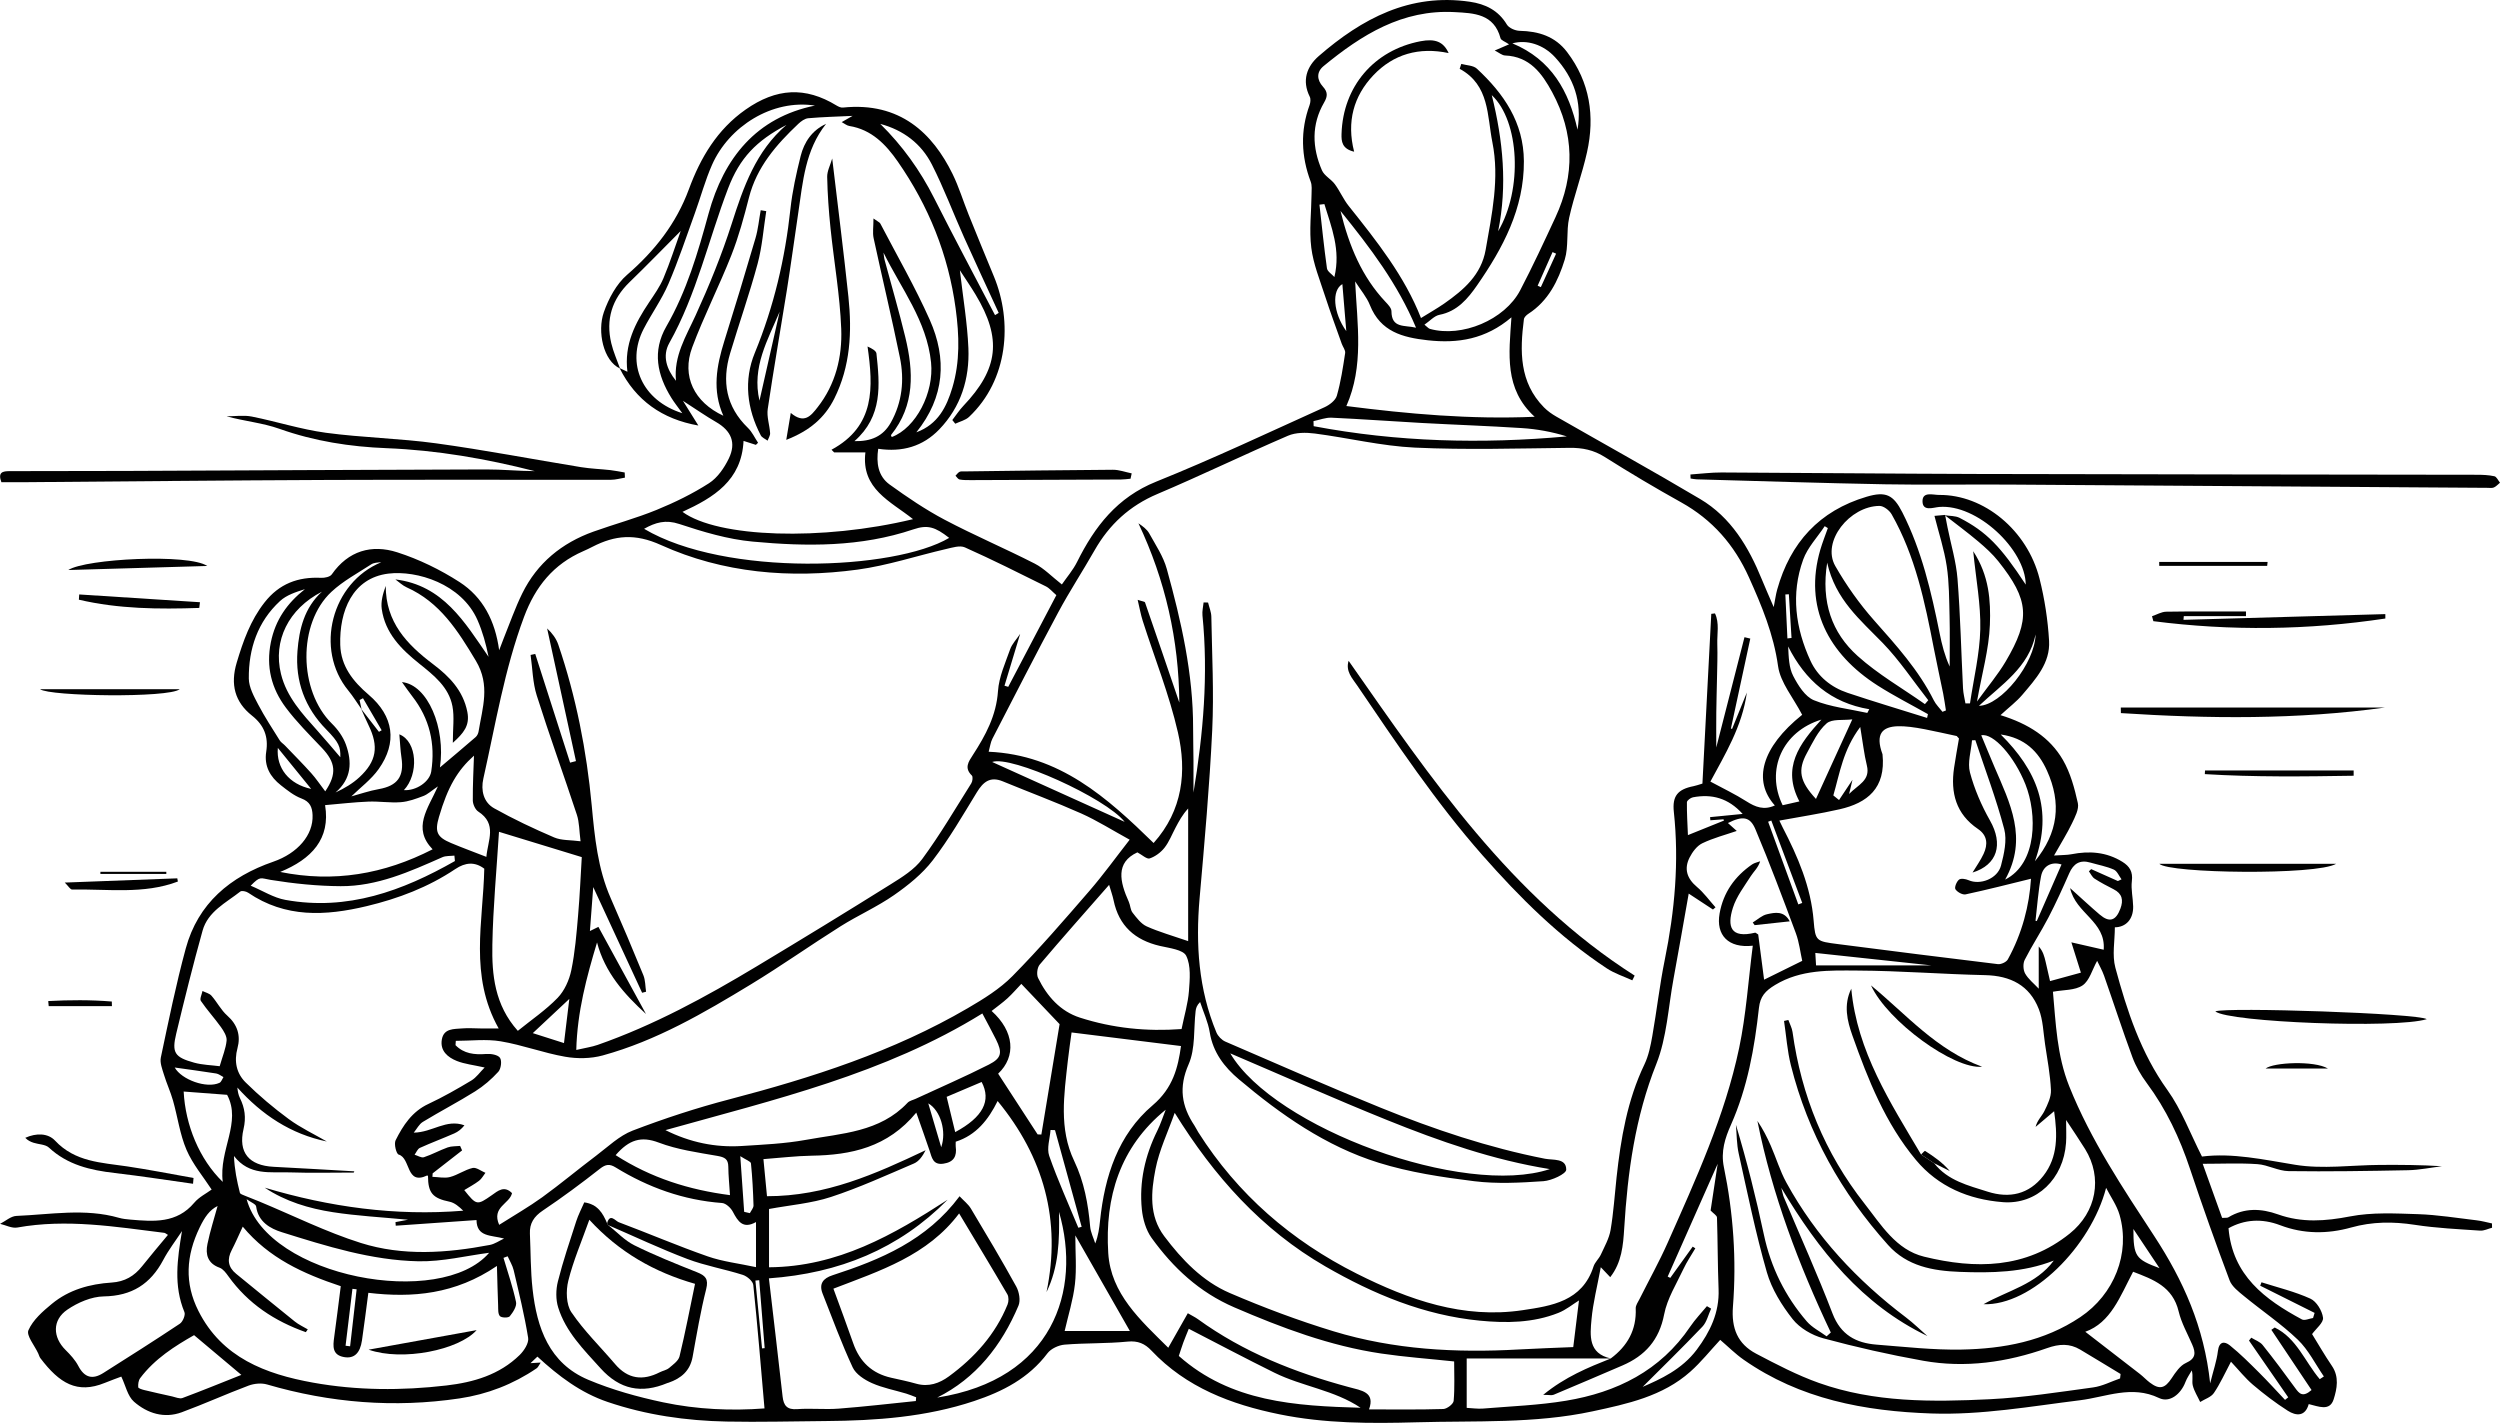 <?xml version="1.0" encoding="UTF-8"?><svg id="Laag_1" xmlns="http://www.w3.org/2000/svg" viewBox="0 0 968.2 551.08"><path d="M753.13,199.54c1.94.32,4.13.17,5.79,1.02,10.42,5.39,15.89,11.05,25.61,25.85-.13-13.59-18.86-31.33-33.56-30.07-2.26.19-6.39,1.86-6.42-2.2-.03-3.88,4.08-2.44,6.43-2.46,17.32-.16,34.16,13.64,38.89,32.42,1.98,7.86,3.23,16.02,3.7,24.11.5,8.57-5.21,14.8-10.38,20.89-2.22,2.62-5.04,4.74-8.44,7.86,10.83,3.34,19.12,8.63,24.18,17.35,2.91,5.03,4.51,10.98,5.78,16.71.52,2.36-1.1,5.39-2.28,7.86-1.84,3.84-4.13,7.46-6.94,12.44,3.11-.21,4.96-.15,6.73-.49,6.95-1.36,13.57-.9,19.75,2.94,2.81,1.75,4.1,3.85,3.66,7.44-.4,3.21.44,6.56.5,9.85.09,4.99-2.86,8.03-7.09,8.07,0,5.24-1.11,10.77.2,15.64,4.5,16.67,9.82,32.99,20.17,47.4,5.45,7.59,8.78,16.72,13.37,25.74,11.79-1.49,23.83,1.18,36.11,3.19,10.65,1.74,21.85.12,32.81.05,7.96-.05,15.92-.01,23.99.51-4.35.54-8.7,1.45-13.06,1.54-15.43.31-30.87.56-46.3.35-4.04-.05-8.01-2.42-12.08-2.7-6.87-.47-13.79-.13-21.19-.13,2.6,7.24,5.05,14.07,7.52,20.94,1.15-.08,1.92.08,2.41-.21,6.22-3.76,12.71-3.47,19.23-1.14,9.27,3.31,18.34,2.64,27.94.78,8.5-1.64,17.51-1.15,26.27-.87,7.6.25,15.18,1.5,22.75,2.39,1.99.23,3.94.79,5.91,1.2,0,.55.02,1.11.03,1.67-1.55.4-3.12,1.23-4.63,1.12-8.45-.58-16.94-.96-25.29-2.25-8.37-1.29-16.49-1.25-24.65,1.04-9.22,2.58-18.49,2.54-27.44-.87-7.22-2.75-13.89-2.23-20.05,1.15,1.52,18.26,14.07,27.59,28.43,35.32,1.04.56,2.85-.33,4.31-.55.2-.66.4-1.32.6-1.98-7.02-3.51-14.04-7.02-21.07-10.53.17-.44.33-.88.5-1.32,6.35,2.03,12.91,3.6,18.94,6.34,2.37,1.08,4.55,4.68,4.89,7.38.25,1.91-2.73,4.24-4.24,6.34,2.25,3.63,4.8,8.09,7.68,12.32,2.9,4.25,1.96,8.89.68,12.93-1.51,4.78-5.87,2.76-9.66,1.86-1.34,4.86-4.85,4.66-8.11,2.58-4.73-3.01-9.23-6.45-13.51-10.08-3.01-2.56-5.5-5.73-8.49-8.91-2.38,4.48-4.17,8.52-6.62,12.12-1.1,1.62-3.5,2.34-5.31,3.48-.99-2.13-2.32-4.18-2.87-6.41-.4-1.65.21-3.55-.38-5.83-.83,1.49-1.85,2.91-2.45,4.49-1.74,4.63-6.07,8.22-10.23,6.21-10.61-5.1-20.53-.38-30.64.87-19.12,2.37-38.12,5.78-57.5,5.12-25.97-.89-50.87-5.56-72.71-20.81-3.24-2.26-6.06-5.11-9.1-7.7-3.87,4.17-7.39,8.6-11.56,12.31-10.74,9.57-24.46,12.49-37.87,15.37-22.43,4.83-45.36,3.59-68.12,4.24-17.8.51-35.54.5-53.11-3.08-18.75-3.83-36.11-10.38-49.63-24.7-2.49-2.64-5.18-3.87-9.19-3.47-8.1.81-16.31.51-24.43,1.18-2.33.19-5.27,1.55-6.63,3.35-7.28,9.66-17.29,14.79-28.38,18.49-18.66,6.22-37.95,7.6-57.41,7.75-12.83.1-25.66.46-38.49.2-15.67-.32-31.06-2.5-46.02-7.58-10.53-3.57-18.98-9.99-27.23-17.57-.7.66-1.46,1.38-2.69,2.54,1.57-.1,2.45-.15,3.96-.24-.7,1.02-.98,1.82-1.55,2.21-9.06,6.19-19.18,10.09-29.91,11.68-25.18,3.75-50.03,1.74-74.5-5.4-2.19-.64-5.01-.37-7.18.44-8.69,3.26-17.16,7.11-25.87,10.32-6.84,2.52-13.34.41-18.49-4.08-2.48-2.16-3.26-6.27-4.92-9.73-1.47.56-3.97,1.44-6.41,2.44-10.7,4.37-17.57.14-24.93-9.58-.39-.51-.54-1.2-.82-1.8-1.4-3.07-4.71-6.97-3.81-9.02,1.75-3.99,5.55-7.32,9.08-10.22,6.63-5.47,14.7-7.7,23.14-8.24,5.08-.32,8.78-2.51,11.83-6.36,3.19-4.03,6.53-7.93,9.98-12.1-.71-.41-1.06-.76-1.44-.8-18.91-2.35-37.77-5.49-56.92-2.05-2.07.37-4.43-.91-6.65-1.43,2.11-1.07,4.18-2.98,6.33-3.07,13.24-.54,26.55-3.04,39.72.74,1.43.41,2.95.56,4.44.69,9,.77,17.92,1.52,24.71-6.54,1.86-2.21,4.7-3.6,6.73-5.1-3.23-4.97-7.34-9.81-9.73-15.38-2.57-6-3.42-12.73-5.23-19.08-.97-3.42-2.49-6.68-3.52-10.08-.66-2.15-1.62-4.58-1.19-6.62,2.99-14.11,5.86-28.27,9.64-42.18,4.75-17.52,17.25-27.87,33.9-33.63,9.44-3.26,15.55-10.34,15.22-18.07-.13-3.06-1.01-5.18-4.31-6.42-2.88-1.08-5.46-3.15-7.93-5.09-4.18-3.27-6.58-7.44-5.71-13.02.9-5.72-.77-10.23-5.52-13.98-6.67-5.28-8.42-12.11-5.91-20.51,2.5-8.36,5.31-16.35,10.79-23.33,5.68-7.24,12.97-9.95,21.88-9.52,1.39.07,3.48-.36,4.14-1.32,6.4-9.18,15.46-11.74,25.37-8.56,8.42,2.7,16.66,6.72,24.1,11.51,9.11,5.87,13.82,15.07,15.36,26.41.57-1.51,1.12-3.03,1.73-4.52,2.37-5.84,4.44-11.84,7.22-17.49,5.79-11.76,15.31-19.53,27.56-23.92,8.12-2.91,16.5-5.16,24.47-8.42,7.02-2.87,13.94-6.25,20.31-10.34,3.27-2.1,5.89-5.93,7.64-9.53,2.99-6.17.92-10.79-4.91-14.15-3.98-2.29-7.75-4.94-12.84-8.22,2.4,3.84,4.18,6.71,5.97,9.57-14.01-2.47-24.25-9.71-30.52-22.26.81.38,1.63.77,3.05,1.44-1.33-10.59,3.03-18.87,8.36-26.85,2.03-3.04,4.2-6.08,5.6-9.41,2.53-6.03,4.52-12.27,6.68-18.28-6.8,6.82-13.22,13.45-19.85,19.86-6.82,6.61-9.21,14.47-7.05,23.62.79,3.35,2.24,6.54,3.39,9.8-6.48-2.95-8.88-14.34-6.27-21.8,1.85-5.28,4.86-10.91,8.99-14.48,10.71-9.27,19.04-19.84,23.96-33.18,4.5-12.21,10.95-23.1,21.94-30.81,11.92-8.37,23.14-8.97,35.21-1.6.74.45,1.7.9,2.51.81,22.19-2.29,34.77,10.09,42.43,25.69,2.48,5.06,4.12,10.52,6.23,15.76,3.22,8,6.5,15.99,9.8,23.96,7.26,17.53,5.57,40.05-9.63,54.39-1.38,1.3-3.54,1.78-5.34,2.64-.38-.48-.76-.95-1.14-1.43,1.41-1.82,2.67-3.79,4.25-5.45,13.68-14.38,15.02-26.07,4.77-43.11-1.86-3.09-3.9-6.07-6.09-9.44,1.19,10.45,2.88,20.28,3.3,30.17.49,11.8-2.87,22.73-11.28,31.46-6.33,6.57-14.28,8.9-23.65,7.51-.78,5.4-.13,10.55,4.44,13.85,6.83,4.92,13.86,9.7,21.28,13.62,11.44,6.04,23.39,11.12,34.92,17.01,3.61,1.85,6.56,4.98,10.49,8.06,1.93-2.82,4.32-5.57,5.89-8.72,6.84-13.74,15.53-25.02,30.65-31.1,22.02-8.86,43.52-19.03,65.17-28.81,1.92-.87,4.26-2.64,4.78-4.46,1.54-5.38,2.38-10.98,3.22-16.53.17-1.11-.89-2.38-1.32-3.6-2.19-6.19-4.48-12.34-6.5-18.58-1.98-6.13-4.49-12.26-5.29-18.57-.86-6.82.03-13.86.1-20.8.02-1.6.22-3.34-.32-4.78-3.72-9.88-4.08-19.74-.44-29.72.35-.97.49-2.35.07-3.21-3.12-6.26-1.18-11.71,3.5-15.77,16.72-14.51,35.28-24.42,58.5-21.02,5.99.88,11.01,3.3,14.33,8.83.81,1.35,3.23,2.39,4.94,2.43,7.37.16,13.77,2.14,18.39,8.23,8.86,11.67,10.81,24.86,7.71,38.8-1.9,8.55-5.02,16.82-6.91,25.37-1.17,5.27-.15,11.1-1.71,16.19-2.52,8.23-6.38,16.03-14.1,21.01-.74.48-1.62,1.33-1.72,2.11-1.58,12.31-1.82,24.37,7.77,34.12,1.38,1.4,3.05,2.58,4.76,3.56,18.58,10.65,37.33,21.01,55.74,31.94,11.96,7.1,18.76,18.58,23.89,31.15,1.32,3.23,2.74,6.41,4.59,10.7.57-2.92.81-4.89,1.34-6.78,5.08-18.2,16.34-30.53,34.64-35.96,7.43-2.2,10.36-.77,13.84,6.07,7.51,14.78,11.19,30.74,14.44,46.84.87,4.34,1.95,8.63,3.88,12.85,0-6.48.13-12.97-.04-19.45-.17-6.49-.13-13.05-1.1-19.44-.98-6.5-3.08-12.82-4.75-19.46,1.22-.11,2.67-.25,4.12-.37.31,1.61.62,3.22.94,4.83,1.33,6.65,3.34,13.24,3.87,19.95,1.11,14.1,1.42,28.25,2.13,42.38.1,1.96.61,3.9.94,5.84.59,0,1.17,0,1.76,0,1.42-9.56,3.76-19.1,3.99-28.69.23-9.6-1.65-19.24-2.74-30.25,6.2,9.47,6.81,19.2,6.46,28.49-.36,9.48-3.07,18.86-5,29.72,4.21-5.82,8.1-10.4,11.11-15.5,9.69-16.42,9.09-23.81-2.83-38.8-2.26-2.84-5.02-5.34-7.8-7.69-4.19-3.53-8.61-6.79-12.93-10.16ZM140.03,274.7c-1.69-2.41-3.23-4.95-5.1-7.22-13.26-16.13-6.47-41.86,12.73-49.73-1.37.09-2.86.14-3.93.84-5.21,3.4-10.85,6.4-15.36,10.6-13.16,12.27-12.74,38.38.17,51.06,2.29,2.25,4.37,5.15,5.44,8.15,2.38,6.66,2.22,13.18-4.04,18.52,3.54-1.65,6.63-3.49,9.22-5.88,6.71-6.2,7.59-11.94,3.56-20.19-1.01-2.07-1.91-4.21-2.86-6.31,2.3,2.96,4.6,5.92,6.9,8.89.35-.2.7-.41,1.05-.61-2.41-4.14-4.82-8.28-7.23-12.41-.44.23-.89.47-1.33.7.26,1.2.52,2.4.78,3.6ZM235.52,474.44c-.15-.22-.29-.45-.41-.7,1.09-4.03,3.25-.87,4.5-.41,11.52,4.33,22.85,9.18,34.46,13.24,5.81,2.03,12.09,2.74,18.71,4.17v-17.46c-5.04,2.82-6.99-.24-8.97-4-.78-1.49-2.68-3.27-4.19-3.38-14.94-1.11-28.56-6.01-41.22-13.79-2.33-1.43-3.82-1.24-6.07.53-7.18,5.64-14.53,11.09-22.11,16.18-3.44,2.31-5.18,4.96-5,8.99.32,7.15.24,14.35,1.03,21.45,1.67,15,6.41,28.72,21.57,35.1,9.24,3.89,19.11,6.63,28.94,8.72,13.17,2.8,26.63,3.34,39.31,2.37-1.41-16.15-2.69-31.99-4.34-47.8-.15-1.47-2.39-3.38-4.04-3.91-7.11-2.26-14.57-3.54-21.52-6.17-10.39-3.94-20.46-8.71-30.67-13.12ZM623.81,526.11c6.49-4.83,10.02-11.09,9.67-19.39-.05-1.2.9-2.47,1.49-3.66,3.64-7.27,7.61-14.38,10.9-21.8,10.88-24.52,22.12-49,27.67-75.4,2.71-12.91,3.56-26.22,5.28-39.61-9.45,1.06-14.35-4.08-12.85-12.5,1.43-8.09,5.88-14.36,12.61-18.99.89-.61,2.06-.81,3.1-1.2-.82,2.59-2.51,3.98-3.62,5.73-2.53,3.98-5.56,7.89-6.95,12.29-2.28,7.24-.93,11.94,8.6,9.63.23-.05.55.31,1.21.7.74,5.67,1.51,11.6,2.28,17.5,5.21-2.57,9.86-4.87,14.77-7.29-.75-3.34-1.17-7.2-2.48-10.73-5.01-13.48-10.06-26.96-15.64-40.21-2.1-4.99-4.97-5.28-10.66-2.44,1.58,1.42,2.92,2.63,3.42,3.07-4.33,1.49-9.05,2.71-13.36,4.78-2.07,1-3.83,3.38-4.92,5.54-2.21,4.39-1,8.11,2.86,11.36,2.7,2.27,4.81,5.24,7.19,7.9l-.99.85c-2.87-1.88-5.74-3.77-9.39-6.17-2.05,11.53-3.9,22.27-5.88,32.99-2.04,11.05-2.58,22.73-6.66,32.99-8.21,20.61-11.11,41.89-12.44,63.67-.4,6.56-.96,13.21-5.41,18.9-.91-.96-1.62-1.7-3.66-3.85-1.41,7.63-3.02,13.84-3.59,20.16-.57,6.26-1.34,13.25,7.47,15.18h-55.81v19.13c2.11.1,4.25.44,6.35.27,10.71-.89,21.52-1.28,32.09-3.03,19.65-3.26,36.58-11.58,48.14-28.72,1.9-2.81,4.29-5.29,6.46-7.91.54.32,1.08.64,1.62.96-1.1,2.36-1.68,5.21-3.39,7-7.91,8.3-16.13,16.31-23.12,23.3,6.72-2.93,15.14-6.65,20.95-14.41,5.18-6.93,8.8-14.39,8.45-23.4-.36-9.25-.32-18.52-.62-27.78-.03-.79-1.35-1.53-2.47-2.71.8-5.29,1.74-11.47,2.74-18.1-6.61,14.91-12.98,29.3-19.36,43.69.33.17.67.33,1,.5,2.9-4.03,5.79-8.07,8.69-12.1.34.22.68.43,1.02.65-1.54,2.65-3.3,5.2-4.59,7.96-2.71,5.8-6.31,11.49-7.49,17.62-1.91,9.95-7.39,16.03-16.22,19.82-8.85,3.8-17.69,7.59-26.57,11.31-.75.31-1.74.04-4.06.04,8.53-6.98,17.33-10.56,26.17-14.08ZM743.98,447.12c1.7,1.13,3.39,2.26,5.09,3.39,5.28,6.74,13.18,8.6,20.74,11.01,8.46,2.69,15.96.99,21.52-6.12,5.77-7.38,5.47-15.96,4.19-25.05-2.65,2.25-4.92,4.16-7.18,6.08.64-2.57,2.43-4.15,3.41-6.13,1.25-2.54,2.66-5.45,2.54-8.13-.27-5.94-1.4-11.86-2.28-17.77-.68-4.56-.78-9.38-2.42-13.59-3.59-9.23-10.99-12.94-20.81-13.16-16.47-.36-32.93-1.69-49.4-1.77-10.83-.06-21.86-.51-31.93,5.58-3.83,2.32-5.76,4.47-6.25,8.88-1.71,15.52-4.42,30.81-10.84,45.27-2.26,5.08-3.99,10.29-2.74,16.39,3.67,17.8,4.93,35.91,3.51,54.01-.66,8.41,1.81,14.46,8.98,18.24,7.91,4.16,15.92,8.35,24.31,11.33,21.46,7.62,43.9,7.41,66.2,6.31,13.38-.66,26.71-2.76,40.01-4.57,3.57-.49,6.96-2.28,10.43-3.48.07-.57.13-1.15.2-1.72-5.21-3.15-10.4-6.33-15.63-9.44-4.15-2.47-8.18-2.23-12.81-.59-15.56,5.49-31.66,7.83-48.02,4.9-13.01-2.33-25.95-5.25-38.71-8.7-4.36-1.18-9.1-3.94-11.84-7.42-4.23-5.37-8.11-11.63-9.98-18.13-4.35-15.13-7.49-30.62-10.91-46.01-.8-3.62-.75-7.42-1.08-11.14,4.27,14.17,7.8,28.3,10.83,42.54,2.7,12.68,8.23,23.87,16.62,33.62,2.04,2.37,5.09,3.88,7.68,5.78.54-.49,1.08-.99,1.62-1.48-12.46-26.31-22.7-53.36-28.43-81.95,2.09,3.07,3.75,6.31,5.2,9.63,2.06,4.72,3.55,9.74,6.01,14.24,11.46,20.93,27.42,37.93,46.37,52.27,2.9,2.2,5.51,4.78,8.26,7.18-25.34-12.2-41.96-32.94-56.6-57.41.56,2.07.67,2.88.98,3.61,6.33,15.01,13.05,29.87,18.88,45.08,3.18,8.29,9.1,11.43,17.06,12.05,10.94.85,21.92,2.11,32.86,1.91,16.27-.3,32.06-3.2,46.05-12.58,13.04-8.74,19.49-24.61,15.19-39.59-1.06-3.68-3.44-6.98-5.21-10.46-5.89,22.74-28.88,45.71-47.49,45.07,9.41-5.31,20.45-7.7,27.23-16.91-11.84,4.67-24.14,4.84-36.46,4.38-10.34-.39-20.31-2.15-27.71-10.4-18.1-20.17-31.02-43.21-37.64-69.57-1.41-5.61-1.8-11.47-2.66-17.21.56-.13,1.12-.25,1.67-.38.55,1.55,1.39,3.07,1.62,4.67,3.41,24.62,12.5,46.88,27.86,66.44,6.44,8.21,12.22,17.9,23.07,20.56,19.85,4.86,39.33,4.79,56.44-8.96,10.32-8.29,12.81-21.61,5.94-32.71-2.15-3.48-4.47-6.85-7.36-11.26,0,3.71.15,6.31-.03,8.88-.97,13.87-11.28,23.97-24.48,22.94-13.16-1.03-24.99-5.95-33.66-16.35-11.81-14.16-18.54-31.09-24.6-48.2-2-5.63-3.51-11.84-.43-18.11,2.25,24.3,15.11,44.05,27.02,64.2ZM697.96,276.86c-3.48-6.71-8.46-12.5-9.35-18.87-1.72-12.33-6.29-23.31-11.28-34.4-5.66-12.58-14.15-22.3-26.25-29.04-10.02-5.58-19.9-11.44-29.59-17.57-4.32-2.73-8.64-3.59-13.64-3.54-19.97.22-39.97.84-59.9-.09-12.98-.61-25.82-3.78-38.77-5.46-3.39-.44-7.34-.45-10.37.86-16.94,7.29-33.56,15.35-50.54,22.55-10.79,4.57-18.66,11.81-24.37,21.84-4.58,8.05-9.67,15.81-14.04,23.96-8.7,16.23-17.08,32.64-25.53,49.01-.71,1.37-.88,3.02-1.44,5.02,27.51,1.21,45.89,17.8,63.88,35.35,11.33-12.67,12.89-27.68,9.42-42.82-3.36-14.68-9.04-28.83-13.64-43.24-.76-2.39-1.19-4.88-1.96-8.12,1.73.59,2.74.65,2.86,1.02,4.48,12.91,8.87,25.84,13.28,38.77-.18-24.26-5.4-47.36-15.84-69.43,1.64,1.12,3.28,2.3,4.17,3.89,2.49,4.5,5.48,8.94,6.82,13.8,5.59,20.2,10.25,40.62,10.19,61.78,0,4.16.12,8.33.14,12.49.03,4.11,0,8.22,0,12.33,3.8-22.79,5.78-45.61,3.48-68.63-.16-1.64.28-3.34.44-5.01.58.01,1.15.03,1.73.04.44,1.84,1.24,3.67,1.27,5.51.25,14.65,1.04,29.33.34,43.94-1.04,21.73-2.99,43.42-4.89,65.09-1.56,17.84-.41,35.25,6.51,51.95.6,1.44,2.05,2.95,3.48,3.56,20,8.65,39.96,17.42,60.15,25.6,20.63,8.37,41.7,15.46,63.64,19.76,3.11.61,8.28-.31,8.21,4.26-.03,1.59-5.62,4.21-8.81,4.43-8.92.61-18.01,1.1-26.83.01-12.46-1.54-25.08-3.44-37.02-7.16-20.44-6.37-37.83-18.57-54.08-32.27-5.69-4.79-10.05-10.46-11.32-18.23-.65-4.01-2.45-7.83-3.73-11.74-1.33,1.34-1.61,2.42-1.74,3.53-.8,6.91-.03,14.5-2.7,20.58-3.92,8.95-2.75,16.21,2.24,23.72.55.83.96,1.76,1.49,2.6,15.27,24.09,36.07,42.05,61.42,54.79,20.17,10.13,41.18,17.58,64.21,14.13,11.16-1.67,23.11-3.4,27.44-16.91.54-1.68,2.11-3.01,2.86-4.66,1.42-3.1,3.19-6.21,3.75-9.49,1.14-6.71,1.57-13.54,2.31-20.32,1.65-15.08,4.15-29.92,10.8-43.81,1.62-3.38,2.39-7.25,3.05-10.99,1.73-9.81,2.83-19.74,4.82-29.49,3.87-18.96,5.59-37.99,3.52-57.3-.66-6.15,1.47-8.77,7.67-9.98.95-.18,1.86-.54,3.4-.99,1.14-21.91,2.28-43.83,3.43-65.74.48-.06.95-.11,1.43-.17,1.79,3.72.77,7.96.9,11.94.14,4.33-.03,8.66-.11,12.99-.08,4.5-.23,8.99-.28,13.49-.05,4.12-.01,8.24-.01,13.5,3.82-14.94,7.38-28.83,10.93-42.71.75.18,1.5.36,2.25.54-2.5,11.61-5.01,23.23-7.51,34.84.15.04.31.08.46.13,1.91-4.69,3.81-9.39,5.72-14.08-1.78,13.14-8.6,24.19-14.12,34.49,4.93,2.66,9.61,4.88,13.94,7.64,3.51,2.24,6.8,3.53,11.02,1.6-8.55-9.5-5.3-22.39,10.58-35.11ZM250.23,384.07c-.52.14-1.03.27-1.55.41-6.21-13.41-12.41-26.82-18.93-40.93-.46,6.11-.87,11.43-1.29,17.02,1.69-.83,2.96-1.44,3.29-1.61,6.27,11.48,12.35,22.61,18.43,33.74-8.51-7.76-15.94-16.14-18.96-27.71-4.06,13.49-7.66,26.84-8.04,41.63,3.52-.81,5.98-1.15,8.28-1.95,21.77-7.61,41.89-18.58,61.57-30.41,17.37-10.44,34.67-21,51.85-31.75,4.45-2.78,9.28-5.75,12.29-9.85,6.89-9.35,12.79-19.44,18.99-29.29.5-.79.7-2.57.21-3.04-3.02-2.92-1.3-5.31.4-7.93,4.9-7.57,9.09-15.26,9.73-24.74.37-5.5,2.84-10.9,4.72-16.23.72-2.05,2.41-3.76,3.87-5.94-2.14,7.08-4.11,13.58-6.07,20.08.48.14.96.29,1.45.43,6.15-11.7,12.29-23.41,18.64-35.51-1.54-1.31-2.65-2.7-4.08-3.41-10.39-5.16-20.76-10.36-31.35-15.09-1.94-.87-4.88.09-7.25.63-11.43,2.64-22.7,6.41-34.27,7.98-26.11,3.54-52.12,1.38-76.18-9.52-10.05-4.55-17.77-3.81-26.51.67-1.18.61-2.38,1.19-3.6,1.72-11.49,5.02-18.5,13.61-22.92,25.45-7.59,20.35-11.04,41.63-15.76,62.64-1.01,4.49.03,9.15,4.19,11.48,7.5,4.2,15.33,7.89,23.23,11.28,2.85,1.22,6.32.97,10.23,1.49-.53-4.07-.46-7.33-1.42-10.25-5.09-15.45-10.66-30.75-15.56-46.26-1.57-4.97-1.62-10.42-2.37-15.65l1.8-.39c4.5,14.03,9,28.07,13.5,42.1.76-.2,1.52-.4,2.27-.6-3.72-17.13-7.45-34.25-11.17-51.38,1.97,1.82,3.53,3.92,4.33,6.28,6.89,20.23,10.97,41.05,12.95,62.31,1.14,12.22,2.32,24.44,7.36,35.9,4.34,9.89,8.56,19.84,12.64,29.83.79,1.93.72,4.21,1.04,6.33ZM193.31,474.36c5.92-3.76,11.51-6.95,16.7-10.7,7.11-5.15,13.85-10.81,20.87-16.09,4.58-3.45,8.94-7.72,14.13-9.71,12.22-4.68,24.74-8.78,37.4-12.09,32.13-8.4,63.56-18.49,92.4-35.33,6.13-3.58,12.39-7.44,17.32-12.44,10.39-10.54,20.09-21.78,29.78-32.98,5.46-6.31,10.35-13.12,15.59-19.82-6.81-3.73-12.59-7.41-18.78-10.17-9.98-4.45-20.25-8.26-30.36-12.43-4.9-2.02-7.59.22-10.05,4.25-5.46,8.93-10.73,18.06-17.08,26.34-4.03,5.25-9.5,9.65-14.99,13.47-6.52,4.54-13.91,7.81-20.66,12.05-11.68,7.35-22.97,15.34-34.76,22.51-18.2,11.06-36.65,21.84-57.39,27.53-4.59,1.26-9.87,1.33-14.57.5-8.41-1.47-16.53-4.56-24.94-5.97-5.65-.95-11.59-.18-17.39-.18-.04.56-.08,1.11-.12,1.67,3.25,3.33,7.35,3.77,11.91,3.41,1.8-.14,4.51.31,5.32,1.5.8,1.18.4,4.24-.66,5.4-2.62,2.88-5.68,5.52-8.98,7.59-6.61,4.14-13.55,7.74-20.22,11.8-1.48.9-2.38,2.76-3.54,4.18,7.22-.09,12.55-5.41,19.63-2.84-1.14,1.46-2.47,2.49-3.95,3.14-4.41,1.93-8.93,3.62-13.32,5.61-.89.41-1.37,1.74-2.04,2.64,1.21.36,2.62,1.29,3.61.97,3.14-1.03,6.08-2.68,9.2-3.8,1.49-.53,3.21-.41,4.82-.58.26.58.51,1.16.77,1.74l-11.4,8.88c-.03.45-.06.9-.09,1.35,2.29.07,4.71.63,6.83.07,3.01-.79,5.72-2.81,8.74-3.5,1.43-.33,3.29,1.2,4.96,1.88-.81,1.04-1.45,2.31-2.47,3.08-1.77,1.35-3.77,2.4-5.73,3.61,4.74,5.95,4.95,5.97,10.65,1.98,2.4-1.69,4.8-3.85,7.85-.81-.92,4.2-8.03,5.36-4.97,12.31ZM137.21,453.63c-.06.16-.11.32-.17.48-8.3,0-16.6.22-24.88-.07-7.45-.26-15.58,1.39-21.55-6.35.2,5.2,1.16,9.74,2.29,14.24.12.49,1.14.82,1.8,1.09,1.94.82,3.91,1.54,5.85,2.35,13.04,5.41,25.77,11.77,39.18,16,16.32,5.15,33.27,3.94,49.97.77,1.92-.37,3.68-1.63,5.51-2.48-5.03-1.38-10.59-.51-10.67-7.16-10.6.74-20.94,1.46-31.28,2.19-.03-.46-.06-.93-.1-1.39,1.34-.25,2.68-.51,4.85-.92-10.3-.99-19.75-1.48-29.05-2.92-9.31-1.44-18.36-4.13-26.44-9.5,25.07,7.48,50.54,11.05,76.88,8.92-1.61-1.58-3.36-3.09-5.33-3.49-6.45-1.33-8.3-3.32-8.32-9.94-.1-.08-.24-.26-.29-.23-8.35,3.97-6.29-6.69-11.07-8.08-.92-.27-1.88-4.14-1.18-5.53,2.89-5.78,6.38-11.13,12.7-14.08,5.71-2.67,11.21-5.82,16.62-9.06,1.94-1.16,3.33-3.22,5.16-5.05-4.44-1-7.78-1.34-10.77-2.53-3.51-1.41-6.55-3.9-5.81-8.29.75-4.41,4.7-4.04,7.92-4.32,2.31-.2,4.66,0,6.99.01,2.19,0,4.39,0,7.1,0-11.49-20.47-5.99-41.26-5.57-61.86-3.63-2.76-7.31-2.48-11.22.14-10.48,7.02-22.04,11.42-34.28,14.35-16.01,3.83-31.53,4.63-45.96-5.2-.78-.53-2.46-.89-3.02-.45-5.56,4.38-12.54,7.7-14.62,15.15-3.69,13.22-7,26.55-10.21,39.91-1.77,7.37-.62,9.12,6.97,11.22,3.23.89,6.69.95,9.87,1.37,1.12-3.9,2.39-6.87,2.68-9.94.15-1.67-1.11-3.69-2.2-5.22-2.47-3.46-5.38-6.61-7.77-10.13-.53-.78.38-2.53.63-3.84,1.17.59,2.66.9,3.47,1.82,2.17,2.46,3.7,5.57,6.12,7.71,4,3.53,5.26,7.81,3.97,12.57-1.42,5.23-.37,9.85,3.18,13.34,5.17,5.1,10.79,9.84,16.65,14.15,4.58,3.37,9.82,5.84,14.77,8.7-14-2.89-25.18-10.35-34.65-20.89.13,1.44.38,2.84.98,4.05,1.91,3.85,2.44,7.58,1.41,11.98-2.16,9.17,2.13,14.17,11.63,14.66,10.43.53,20.86,1.16,31.29,1.75ZM294.57,81.41c.73.12,1.45.24,2.18.36-1.07,6.79-1.56,13.74-3.34,20.35-3.14,11.68-7.17,23.11-10.64,34.7-3.26,10.88-1.61,20.67,6.87,28.88,1.64,1.58,2.64,3.83,3.94,5.77-.28.27-.56.55-.84.82-1.45-.47-2.9-.93-4.78-1.54-.74,15.37-11.59,21.94-23.65,27.48,13.68,10.05,54.13,11.32,89.29,2.83-8.72-6.95-20.16-11.67-18.45-25.86h-12.11c-.34-.34-.68-.69-1.01-1.03,16.98-9.19,16.19-24.14,13.95-39.98,1.68.76,3.33,1.65,3.45,2.72,1.3,12.12,2.47,24.29-8.52,33.94,6.43.13,11.1-1.85,14.08-7.18,4.44-7.93,5.3-16.51,3.53-25.18-3.16-15.46-6.85-30.81-10.18-46.24-.46-2.12-.06-4.42-.06-7.64,1.7,1.24,2.41,1.49,2.66,1.98,6.46,12.39,13.47,24.54,19.14,37.28,6.69,15.04,5.84,29.85-5.2,43.56,8.43-3.1,11.73-9.91,13.95-17.3,3.01-10.05,2.68-20.26,1.28-30.62-2.83-20.87-10.48-39.77-22.42-56.94-4.59-6.6-10.13-12.39-18.76-13.78-.96-.15-1.82-.9-2.95-1.5,1.45-.83,2.46-1.41,4.21-2.41-6.37.3-11.78.43-17.17.91-1.34.12-2.78,1.17-3.82,2.15-8.54,8.07-16.12,16.73-19.14,28.58-1.92,7.52-3.96,15.07-6.8,22.28-4.74,12.02-10.65,23.6-15.17,35.7-4.19,11.21.77,21.28,12.05,26.51-4.39-9.82-2.62-19.32.36-28.87,4.14-13.26,8.19-26.56,12.09-39.9,1.03-3.51,1.36-7.21,2.02-10.83ZM565.3,26.66c.21-.64.42-1.27.63-1.91,2.04.58,4.65.56,6.04,1.85,10.41,9.66,18.12,20.8,18.2,35.8.1,18.37-8.12,33.67-18.14,48.12-3.5,5.05-7.64,10.07-14.55,11.4-2,.38-3.69,2.37-5.82,3.82,1.11.88,1.56,1.47,2.12,1.63,12.34,3.45,28.95-3.45,34.96-14.94,4.85-9.28,9.26-18.8,13.67-28.3,7.57-16.3,7.29-32.53-1.27-48.39-3.95-7.32-8.72-13.87-18.27-14.25-1.15-.05-2.27-1.06-4-1.92,1.94-.84,3.22-1.39,5.56-2.4-1.55-1.07-3.09-1.54-3.31-2.37-2.54-9.48-10.31-9.71-17.82-10.11-20.19-1.09-35.97,8.79-50.72,20.92-2.79,2.29-2.59,5.35-.25,7.93,1.87,2.07,1.92,3.67.48,6.14-4.96,8.52-4.66,17.48-.85,26.28.91,2.11,3.55,3.41,5,5.37,1.96,2.66,3.28,5.81,5.33,8.39,10.87,13.62,21.7,27.24,28.03,43.45,3.22-2,6.25-3.7,9.09-5.68,7.47-5.24,14.26-11.05,15.96-20.77,2.41-13.78,5.41-27.6,2.6-41.61-2.06-10.31-1.07-22.16-12.65-28.45ZM297.83,490.79c26.63-.18,48.12-12.55,69.17-26.16-18.87,19.07-41.99,28.49-69.22,30.45,1.8,15.45,3.61,30.58,5.3,45.73.4,3.58,1.74,5.21,5.69,4.92,5.3-.39,10.68.21,15.99-.19,9.99-.76,19.96-1.94,29.93-2.95.04-.48.07-.96.11-1.45-1.27-.48-2.53-1.03-3.83-1.42-4.45-1.34-9.1-2.2-13.31-4.08-2.87-1.28-6.21-3.44-7.44-6.09-4.33-9.31-7.87-18.99-11.64-28.55-1.49-3.78.17-5.93,3.85-7.12,18.65-6.06,36.48-13.5,49.19-30.59,1.65,1.76,3.36,3.06,4.38,4.76,5.98,9.99,11.95,20,17.57,30.2,1.13,2.05,1.72,5.38.87,7.4-6.55,15.5-16.49,28.13-31.48,35.6,44.7-6.96,56.06-41.38,47.17-71.9.22,10.98-.08,21.3-4.84,31.05,5.77-27.81-1.06-52.26-18.93-74-3.59,7.28-8.34,13.25-16.23,15.76,0,.88-.06,1.38,0,1.87.51,3.72-.72,6.05-4.75,6.64-4.1.6-4.48-2.38-5.38-5.06-1.55-4.6-3.19-9.16-5.14-14.72-11.08,13.48-25.26,16.45-40.58,16.69-6.07.1-12.13.85-18.62,1.33.49,5.16.93,9.71,1.38,14.36,22.7.03,42.04-8.61,61.43-17.81-1.18,2.35-2.61,4.32-4.52,5.14-10.63,4.54-21.19,9.38-32.15,12.97-7.59,2.49-15.79,3.13-23.97,4.65v22.6ZM765.01,286.65c-.43.02-.86.04-1.29.06-.35,4.17-1.81,8.65-.79,12.46,1.72,6.45,4.46,12.78,7.76,18.61,5.2,9.17,2.89,17.17-6.77,20.14,1.49-2.47,3.14-4.74,4.29-7.24,1.69-3.66,1.54-7.13-2.21-9.66-8.5-5.76-10.65-14.02-9.23-23.64.56-3.8,1.26-7.58,1.9-11.37-.29-.32-.58-.64-.87-.96-16.78-3.52-34.64-8.94-28.74,7.07,1.34,13.17-5.9,18.85-16.58,21.29-7.66,1.75-15.46,2.93-23.37,4.39.26.55.73,1.58,1.25,2.58,5.92,11.43,10.97,23.1,12.03,36.21.64,7.94,1.02,7.96,9.45,9.04,20.63,2.65,41.25,5.28,61.9,7.76,1.23.15,3.28-.79,3.85-1.83,5.58-10.11,8.35-21.02,8.97-31.24-8.42,2.06-16.82,4.23-25.31,6.05-1.19.26-3.24-.88-3.95-1.98-.46-.71.44-2.95,1.38-3.72.72-.59,2.59-.28,3.7.21,4.47,1.99,11.23-.54,12.57-5.66,1.19-4.55,2.38-9.79,1.25-14.11-3.07-11.67-7.38-23.01-11.19-34.48ZM131.96,498.11c-14.44-4.8-27.8-10.84-37.95-23.06-1.63,3.5-2.85,6.35-4.27,9.09-1.85,3.56-1.46,6.59,1.71,9.17,7.57,6.17,15.11,12.38,22.72,18.48,1.52,1.22,3.35,2.05,5.03,3.05-.25.36-.51.72-.76,1.08-12.06-4.26-22.36-11.01-29.99-21.65-.92-1.28-2.04-2.82-3.4-3.31-4.62-1.65-5.54-5.14-4.71-9.18,1.05-5.09,2.66-10.07,3.93-14.72-3.1,1.53-5,4.29-6.92,8.26-5.33,11.02-5.94,21.61-.5,32.39,9.12,18.11,26.06,24.44,44.29,27.74,17.08,3.09,34.43,3.13,51.72,1.12,10.58-1.23,20.57-4.14,28.41-11.82,1.7-1.67,3.6-4.61,3.27-6.63-1.42-8.8-3.56-17.48-5.6-26.17-.44-1.89-1.55-3.62-2.34-5.42-.54.2-1.07.41-1.61.61,1.68,5.69,3.64,11.32,4.86,17.11.35,1.64-1.17,3.98-2.43,5.52-.54.66-3.16.62-3.81-.06-.8-.85-.65-2.7-.7-4.13-.19-4.75-.3-9.5-.46-15.31-16.15,11.01-32.74,12.44-49.8,10.41-.88,6.64-1.6,12.55-2.47,18.45-.73,4.97-3.05,7.13-6.94,6.44-4.65-.82-4.3-4.22-3.82-7.73.89-6.41,1.66-12.83,2.55-19.75ZM898.41,534.12c.53-.35,1.05-.7,1.58-1.05-3.31-4.8-5.97-10.28-10.09-14.23-6.42-6.15-13.9-11.19-20.8-16.86-2.14-1.76-4.71-3.71-5.62-6.12-5.37-14.3-10.5-28.69-15.33-43.18-3.97-11.94-9.24-23.12-16.77-33.26-2.26-3.04-4.23-6.45-5.54-9.99-3.86-10.43-7.28-21.03-10.97-31.53-.74-2.1-1.88-4.07-2.69-5.78-1.93,3.46-2.97,7.69-5.64,9.5-2.9,1.97-7.33,1.69-11.48,2.46,1.11,12.05,1.49,24.56,6.32,36.64,8.36,20.88,20.77,39.4,32.93,58.01,11.21,17.15,19.32,35.13,21.64,57.01,1.23-4.96,2.54-8.67,3-12.49.46-3.8,2.54-3.89,4.64-2.2,3.99,3.21,7.63,6.87,11.26,10.48,3.46,3.44,6.74,7.07,10.1,10.62l1.23-1c-5.06-7.33-10.13-14.65-15.19-21.98.3-.37.59-.74.89-1.11,1.49.93,3.37,1.55,4.4,2.84,4.36,5.44,8.52,11.05,12.63,16.69,1.52,2.09,2.87,3.75,6.31.74-5.15-7.71-10.36-15.51-15.57-23.31.44-.3.88-.6,1.31-.9,8.53,4.16,11.7,13.26,17.43,20ZM611.51,503.63c-2.37,1.46-4.98,3.63-7.97,4.82-9.82,3.91-20.19,4.01-30.49,3.01-21.57-2.1-41.17-10.28-59.69-20.96-24.73-14.26-43.18-34.91-58.42-59.52-2.62,7.43-6,14.42-7.44,21.79-1.71,8.76-2.6,18.02,3.38,25.98,6.89,9.15,14.84,17.48,25.42,22.02,13.11,5.63,26.54,10.67,40.18,14.82,23.34,7.1,47.41,8.4,71.67,7.03,7.1-.4,14.21-.62,21.14-.92.8-6.49,1.52-12.36,2.22-18.08ZM460.02,508.59c1.69.99,2.88,1.55,3.93,2.31,17.65,12.78,37.52,20.66,58.38,26.28,4.96,1.34,10.33,1.9,7.86,8.65,9.86,0,19.32.14,28.77-.15,1.43-.04,3.9-1.94,4.01-3.15.45-5.08.19-10.22.19-15.27-9.85-1.05-19.11-1.71-28.27-3.07-19.88-2.95-38.46-9.94-56.86-17.87-13.59-5.86-23.67-15.3-32.04-26.9-2.2-3.05-3.4-7.27-3.78-11.07-1.07-10.66,1.23-20.82,5.99-30.45,1.29-2.61,2.18-5.41,3.25-8.13-17.8,14.47-23.59,34-22.25,55.51.99,15.79,12.48,26,23.24,36.67,2.79-4.91,5.13-9.04,7.57-13.36ZM156.4,306c4.78.33,10-3.25,10.61-7.22,1.65-10.75-.62-20.49-7.35-29.12-1.27-1.62-2.42-3.33-3.99-5.5,10.01,1.03,16.97,17.77,14.71,33.05,4.6-3.88,9.25-7.78,13.83-11.75.58-.5,1-1.39,1.13-2.16,1.48-9.16,4.64-17.89-1.04-27.38-6.97-11.64-13.9-22.68-26.83-28.46-1.59-.71-2.91-2.03-4.35-3.06,18.48,2.26,26.8,16.49,36.09,29.98-1-4.95-2.31-9.72-4.27-14.2-6.19-14.12-23.58-19.37-34.52-18.03-13.97,1.71-19.04,14.6-18.65,27.62.25,8.25,4.95,14.13,11.02,19.31,9.67,8.25,11.15,18.46,3.87,28.75-2.88,4.07-7.12,7.19-10.59,10.6,3.33-.9,6.93-2.17,10.64-2.82,7.23-1.27,9.9-4.89,8.76-12.27-.43-2.81-.52-5.67-.81-8.94,7.03,2.77,7.52,15.51,1.76,21.6ZM322.76,499.07c2.72,7.47,5.28,14.27,7.67,21.13,2.5,7.18,7.28,11.72,14.74,13.38,3.23.72,6.48,1.4,9.66,2.3,4.78,1.36,8.98-.14,12.67-2.84,9.95-7.3,18.01-16.24,22.71-27.83.46-1.15.51-2.95-.09-3.96-6.12-10.49-12.42-20.87-18.67-31.31-12.27,16.34-30.51,22.16-48.69,29.14ZM257.71,437.67c9.46,4.74,19.3,6.8,29.58,6.15,8.29-.53,16.65-.89,24.79-2.37,13.88-2.54,28.68-2.97,39.41-14.38.73-.78,2.04-1.02,3.09-1.51,9.47-4.39,19.07-8.54,28.38-13.26,4.99-2.53,5.28-4.68,2.75-9.77-1.6-3.22-3.34-6.37-5.27-10.04-37.78,23.41-80.51,33.36-122.72,45.18ZM200.55,399.22c5.27-4.27,10.84-8.04,15.41-12.77,2.65-2.75,4.5-6.88,5.29-10.69,1.45-6.96,2.02-14.13,2.63-21.23.69-7.9,1.01-15.84,1.43-22.59-10.93-3.34-20.85-6.38-32.06-9.8-.91,14.63-2.3,29.15-2.57,43.7-.22,11.66.88,23.35,9.87,33.39ZM585.35,122.9c-10,8.5-20.75,10.18-32.44,8.88-9.73-1.09-18.27-3.32-22.37-13.62-1.24-3.13-3.59-5.82-5.72-9.17.82,16.7,3.45,32.78-3.4,48.26,23.99,3.06,47.96,5.23,72.92,4.16-11.83-10.82-9.95-24.21-8.99-38.51ZM457.6,398.52c1.07-5.29,2.49-9.95,2.85-14.68.35-4.59.83-9.85-1.06-13.68-1.17-2.38-6.55-2.98-10.17-3.82-9.67-2.25-15.9-7.76-17.95-17.67-.38-1.83-1.03-3.59-1.73-5.98-9.29,10.6-18.21,20.64-26.89,30.89-.96,1.14-1.28,3.82-.62,5.17,3.45,7.08,8.61,12.92,16.21,15.36,12.73,4.09,25.9,5.44,39.37,4.42ZM415,399.86c-.43,3.21-1.03,7.12-1.46,11.04-1.43,13.03-3.5,26.19,2.46,38.68,3.87,8.12,5.43,16.66,6.2,25.49.19,2.2,1.29,4.33,1.97,6.49,1.19-3.02,1.55-5.92,1.86-8.83,1.8-17.19,6.97-33.3,20.39-44.69,7.93-6.73,9.81-14.72,10.96-22.93-14.05-1.74-27.79-3.45-42.37-5.26ZM752.28,275.67l1.34-.53c-.35-2.18-.64-4.38-1.07-6.55-1.18-5.85-2.49-11.67-3.62-17.52-3.46-17.92-7.18-35.78-16.33-51.88-.87-1.53-3.1-3.26-4.7-3.26-11.49.06-22.57,13.76-17.13,23.28,4.25,7.43,9.3,14.57,14.97,20.98,8.63,9.74,17.31,19.31,23.2,31.07.81,1.62,2.22,2.95,3.34,4.41ZM70.47,476.79c-2.43,3.7-5.17,7.24-7.23,11.14-4.95,9.34-12.17,13.97-23.05,14.14-4.78.08-10.07,2.37-14.12,5.14-5.92,4.05-5.66,10.69-.66,15.63,1.86,1.84,3.72,3.87,4.92,6.16,2.37,4.56,5.51,5.37,9.67,2.74,9.94-6.29,19.88-12.58,29.66-19.1,1.14-.76,2.23-3.38,1.77-4.48-4.26-10.29-2.76-20.53-.95-31.37ZM600.21,452.77c-21.89-3.5-42.65-10.78-63.05-19.01-20.39-8.23-40.48-17.18-60.7-25.81,17.08,28.96,90.51,55.83,123.75,44.82ZM169.59,304.55c-2.58,1.75-3.97,3.09-5.62,3.72-2.82,1.07-5.77,2.18-8.73,2.4-4.18.32-8.43-.39-12.63-.22-5.36.21-10.71.85-16.71,1.36,2.16,13.08-5.22,20.89-17.39,25.88,20.75,4.2,40.14.91,59.03-8.77-7.96-8.26-1.84-15.67,2.06-24.38ZM807.58,515.76c6.91,5.34,14.06,10.84,21.19,16.38,1.31,1.02,2.45,2.27,3.77,3.27,3.83,2.9,5.88,2.31,8.52-1.68,1.48-2.24,3.23-4.86,5.51-5.88,3.89-1.74,3.81-3.95,2.44-7.1-1.84-4.25-4.2-8.4-5.26-12.85-2.29-9.67-9.88-12.4-17.64-15.38-5.05,9.56-8.62,19.7-18.53,23.25ZM820.2,341.21c.48-.22.95-.44,1.43-.66-.98-1.3-1.69-3.19-2.98-3.77-2.85-1.26-6-1.82-9.02-2.7-4.07-1.2-6.6.33-8.27,4.15-2.52,5.76-5.13,11.5-8.03,17.08-2.89,5.56-6.36,10.83-9.2,16.42-.72,1.42-.62,3.91.17,5.31,1.21,2.15,3.33,3.79,5.26,5.86v-16.35c1.68,1.83,2.19,3.9,2.68,5.98.52,2.21,1.02,4.43,1.7,7.43,4.16-1.14,8.06-2.2,11.95-3.27-1.28-4.07-2.56-8.15-3.69-11.74,3.53.81,7.88,1.8,12.52,2.86.87-11.02-10.84-13.95-13.01-23.87,4.51,4.05,7.9,7.22,11.43,10.23,3.8,3.25,6.29,2.45,8.05-2.27,1.24-3.31.7-5.81-2.62-7.5-2.51-1.28-5.03-2.59-7.39-4.12-.94-.61-1.47-1.87-2.19-2.83.29-.29.58-.57.88-.86,3.44,1.54,6.88,3.07,10.32,4.61ZM264.24,160.02c-1.71-2.38-3.06-4.05-4.19-5.87-5.53-8.89-7.53-18.12-1.97-27.76,7.87-13.66,12.2-28.54,16.33-43.65,5.91-21.58,18.54-37.24,41.21-41.85-16.64-2.57-33.33,8.14-39.86,22.94-2.67,6.04-4.39,12.5-6.65,18.73-3.32,9.16-6.39,18.45-10.24,27.39-2.61,6.07-6.56,11.56-9.61,17.46-6.9,13.38-.62,27.7,14.98,32.62ZM367.59,208.31c-5.45-4.27-8.36-5.16-13.88-3.29-20.35,6.87-41.32,6.68-62.22,4.73-9.62-.89-19.19-3.76-28.42-6.82-5.31-1.76-9.19-.62-13.63,1.87,31.52,18.7,96.92,16.11,118.16,3.51ZM410.36,396.63c-4.83-5.08-9.81-10.32-14.82-15.59-1.71,1.79-3.44,3.81-5.39,5.6-1.91,1.74-4.04,3.24-6.12,4.89,8.84,7.92,9.55,17.66,2.53,24.28,5.13,7.9,10.21,15.71,15.29,23.52.48.02.97.03,1.45.05,2.36-14.29,4.72-28.57,7.06-42.74ZM460.15,364.48v-51.36c-2.23,2.41-3.55,4.89-4.86,7.37-1.4,2.63-2.49,5.51-4.3,7.82-1.42,1.81-3.58,3.42-5.74,4.14-1.11.37-2.94-1.38-4.77-2.35-8.52,3.93-6.84,11.33-3.31,19.17.61,1.35.59,3.1,1.46,4.2,1.56,1.99,3.26,4.3,5.44,5.29,4.79,2.16,9.92,3.59,16.1,5.72ZM526.93,545.2c-10.19-6.85-22.58-8.25-33.34-13.56-11.08-5.46-21.99-11.26-33.2-17.03-.79,1.97-1.5,3.63-2.12,5.32-.61,1.67-1.13,3.37-1.74,5.2,20.2,17.92,45.17,19.34,70.41,20.07ZM746.32,278.04c.11-.49.22-.98.33-1.47-6.49-3.67-13.16-7.06-19.44-11.06-19.17-12.22-28.73-30.4-22.23-52.65.83-2.82,1.93-5.56,2.91-8.34-.41-.25-.81-.5-1.22-.74-2.84,4.3-6.64,8.24-8.34,12.95-4.81,13.3-2.98,26.57,2.83,39.18,2.8,6.08,7.99,10.28,14.38,12.42,10.2,3.41,20.51,6.49,30.77,9.71ZM189.44,485.18c-8.78,1.13-18.1,3.47-27.37,3.29-18.22-.36-35.65-5.86-52.91-11.26-4.46-1.39-9.17-3.99-9.96-9.96-.12-.94-2.07-1.63-3.68-2.82,8.25,30.31,75.16,42.61,93.92,20.75ZM125.96,306.47c4.64-6.85,3.99-11.25-1.3-16.83-4.8-5.05-9.78-10.01-13.94-15.56-5.58-7.43-7.75-15.86-5.82-25.35,1.76-8.66,6.31-15.14,13.19-20.56-3.52,1.11-7.11,2.27-9.63,4.59-8.69,8.01-12.2,18.5-12.1,30.03.03,3.38,1.99,6.92,3.64,10.08,2.5,4.77,5.48,9.29,8.33,13.87.48.77,1.37,1.29,2.02,1.97,3.41,3.55,6.89,7.05,10.18,10.71,1.83,2.04,3.36,4.34,5.43,7.05ZM75.16,517.08c-7.35,4.19-15.17,9.07-20.87,16.64-.67.9-.85,2.37-.76,3.53.03.43,1.47.88,2.33,1.09,3.58.87,7.17,1.67,10.77,2.46,1.34.29,2.92,1.04,4.03.63,7.81-2.91,15.52-6.07,22.81-8.96-6.26-5.26-12.03-10.12-18.31-15.39ZM304.57,48.38c-11.67,6.17-18.08,12.75-22.61,24.63-7.6,19.93-12.18,40.98-22.75,59.83-2.78,4.97-1.06,10.15,2.59,14.64-.95-9.58,3.87-17.18,7.59-25.33,5.28-11.57,10.12-23.42,13.99-35.52,4.56-14.25,9.34-28.09,21.19-38.25ZM238.43,447.37c13.8,8.88,28.49,13.44,44.28,15.48-.25-4.04-.62-7.52-.65-11-.03-2.98-1.39-3.69-4.22-4.19-7.66-1.33-15.53-2.43-22.73-5.16-6.79-2.57-11.46-1.16-16.69,4.87ZM508.69,163.09c.02.65.04,1.31.06,1.96,32.43,6.14,65.13,6.95,98.06,3.96-5.72-1.77-11.53-2.84-17.39-3.22-12.95-.84-25.93-1.28-38.88-1.99-11.63-.64-23.25-1.51-34.88-2.04-2.3-.1-4.64.86-6.97,1.33ZM745.48,272.69l1.3-1.5c-5.83-7.43-11.09-15.41-17.62-22.16-8.64-8.92-18.36-16.8-21.53-31.11-2.43,15.25,1.8,27.14,11.79,36.12,7.9,7.1,17.32,12.5,26.06,18.65ZM342.16,97.8c.14.96.18,1.95.43,2.88,2.67,9.94,5.58,19.83,8,29.83,3.23,13.32,3.82,26.39-5.51,37.96-.09.11.18.52.28.79,9.38-3.53,16.42-17.18,15.22-28.89-1.65-16.12-11.59-28.63-18.43-42.56ZM183.57,292.64c-6.38,5.69-10.14,12.04-13.57,23.76-1.68,5.73-.8,7.78,4.64,10.07,4.36,1.84,8.81,3.46,13.72,5.38.56-6.39,4.28-12.75-3.14-17.55-1.17-.76-2.09-2.83-2.11-4.3-.05-6.1.29-12.2.45-17.35ZM437.57,515.46c-7.12-12.47-13.98-24.49-21.12-37.01,0,6.68.54,12.84-.15,18.86-.7,6.13-2.61,12.11-3.98,18.15h25.26ZM176.18,333.48c-.07-.71-.13-1.41-.2-2.12-1.57.19-3.3.02-4.68.63-12.61,5.59-25.29,11.29-39.38,11.21-9.03-.05-18.13-.99-27.06-2.43-4.1-.66-3.95-1.64-7.77,2.24,4.66,1.96,8.88,4.68,13.45,5.5,24.04,4.35,45.32-3.48,65.63-15.04ZM86.27,457.73c-1.58-12.39,7.4-23.04,1.68-33.73-6.01-.46-11.44-.87-16.82-1.27.66,13,6.08,26.24,15.14,35ZM776.57,340.64c12.55-6.34,12.36-25.49,7.84-36.88-4.28-10.77-12.4-19.97-17.11-19,1.73,4.15,3.39,8.24,5.13,12.3,5.95,13.88,13.06,27.61,4.13,43.57ZM385.35,122.05c.48-.29.95-.58,1.43-.87-4.49-9.77-9.05-19.51-13.44-29.32-4.2-9.37-7.8-19.02-12.44-28.15-4.1-8.07-11.04-13.33-19.99-15.73,8.57,8.44,15.44,18,20.85,28.72,7.68,15.21,15.71,30.24,23.6,45.35ZM131.8,293.25c.13-3.99-.54-5.75-5.41-10.7-8.33-8.47-12.08-18.72-11.19-30.37.65-8.5,2.66-16.8,9.48-23.03-13.01,6.67-19.01,19.03-15.86,31.85,2.2,8.95,8.25,15.42,14.13,22.01,3.16,3.53,6.2,7.17,8.84,10.24ZM548.4,126.91c-7.1-16.93-17.55-30.74-29.26-45.22,3.42,13.87,8.35,25.51,17.36,35.13,1,1.07,2.38,2.45,2.38,3.7.03,6.73,5.05,5.32,9.52,6.39ZM703.29,309.41c2.45-5.37,4.68-10.27,6.92-15.17,2.22-4.87,4.45-9.74,7.15-15.64-3.51.45-7.85-.27-9.96,1.57-3.34,2.92-5.41,7.43-7.62,11.48-3.62,6.62-2.85,10.9,3.51,17.76ZM788.05,333.6c9.07-11.1,10.39-22.57,4.71-35.14-3.37-7.46-8.6-12.69-17.92-14.01,13.91,13.81,20.43,28.97,13.22,49.15ZM705.38,278.69c-15.1,4.6-21.68,19.49-15,33.16,1.96-.45,4.01-.91,6.49-1.47-6.87-13.05-.09-22.25,8.51-31.68ZM580.2,89.55c9.57-16.23,8.29-42.64-2.47-52.71,4.37,17.56,6.09,35.01,2.47,52.71ZM674.89,315.22c-5.6-6.2-11.98-7.81-19.25-6.44-.9.17-2.32,1.24-2.33,1.91-.06,4.12.21,8.25.39,12.73,5.35-2.16,9.66-3.9,13.96-5.63-.06-.16-.13-.32-.19-.49-1.69.13-3.39.25-5.08.38l-.12-1.22c3.92-.38,7.85-.77,12.62-1.24ZM720.44,281.53c-6.68,8.9-7.93,17.93-10.43,26.52l2.21,1.79c1.48-2.22,2.96-4.45,5.21-7.84-.6,2.51-.88,3.69-1.31,5.49,3.44-3.57,8.32-5.21,6.88-11.03-1.09-4.42-1.57-8.99-2.57-14.93ZM369.92,438.45c10.82-5.82,14.05-12.2,10.25-19.42-4.51,1.91-9.01,3.83-13.55,5.75,1.13,4.67,2.17,8.95,3.31,13.66ZM610.94,50.22c1.8-10.76-1.36-20.07-8.7-28.05-4.49-4.89-10.84-6.93-16.53-5.38,15.15,6.3,21.92,18.55,25.23,33.43ZM723.17,276.11c.25-.48.51-.96.76-1.44-14.84-2.48-24.79-11.14-31.41-24.3.2,4.11.28,8.17,1.95,11.4,1.88,3.64,4.6,8.02,8.03,9.42,6.48,2.64,13.73,3.38,20.67,4.91ZM435.56,318.29c-7.38-9.31-44-25.85-51.32-23.19,17.06,7.71,35.05,15.84,51.32,23.19ZM408.59,437.68c-.58-.02-1.16-.04-1.74-.06-.24,3.37-1.53,7.1-.51,10.03,3.3,9.44,7.46,18.57,11.28,27.83.43-.12.86-.24,1.28-.36-3.44-12.48-6.87-24.96-10.31-37.43ZM703.32,373.88h44.67c-10.21-1.1-27.42-2.94-44.96-4.83.08,1.23.15,2.5.29,4.83ZM512.91,79.04c-.64.07-1.28.15-1.91.22.93,8.22,1.75,16.45,2.9,24.64.17,1.24,1.88,2.26,2.88,3.38,2.52-10.5-1.15-19.28-3.87-28.24ZM220.49,386.86c-5.15,4.82-9.5,8.89-14.15,13.25,4.13,1.31,7.83,2.49,12.08,3.85.71-5.83,1.33-11.01,2.07-17.1ZM798.39,334.79c-3.78-1.21-7.15.46-7.94,4.61-1.08,5.66-1.46,11.46-2.14,17.2.17.03.34.07.5.1,3.15-7.22,6.31-14.43,9.58-21.91ZM288.2,469.32c.74.17,1.47.34,2.21.51.5-1,1.44-2.02,1.41-3-.16-5.43-.44-10.87-.99-16.27-.08-.77-1.92-1.35-4.13-2.8.58,8.36,1.04,14.96,1.5,21.56ZM766.4,273.36c8.64-.18,21.66-16.44,21.95-27.66-2.69,12.86-13.22,19.44-21.95,27.66ZM67.67,413.44c2.63,4.67,12.3,8.25,17.34,5.92.7-.33,1.03-1.46,1.53-2.23-.94-.48-1.83-1.23-2.82-1.39-5.44-.86-10.91-1.58-16.06-2.31ZM107.6,289.65c-.68,7.77,4.32,14.05,12.91,15.88-4.66-5.74-8.5-10.46-12.91-15.88ZM685.99,317.78c-.41.15-.82.31-1.23.46,3.9,10.67,7.79,21.35,11.69,32.02.51-.19,1.01-.38,1.52-.57-3.99-10.64-7.98-21.27-11.98-31.91ZM826.22,475.96c.02,10.6.84,11.73,10.11,15.17-3.19-4.78-6.38-9.56-10.11-15.17ZM519.87,110.03c-4.17,2.38-3.6,11.08,1.52,18.21-.56-6.66-1.03-12.37-1.52-18.21ZM364.51,444.3c2.14-6.13-.26-14.23-5.01-16.99,1.82,6.18,3.42,11.58,5.01,16.99ZM138.12,499.33l-1.63-.19c-.89,7.35-1.77,14.69-2.66,22.04.59.07,1.18.14,1.76.21.84-7.35,1.68-14.7,2.53-22.05ZM294.03,495.8c-.49.04-.99.09-1.48.13.86,8.76,1.71,17.52,2.57,26.27l1.02-.09c-.7-8.77-1.41-17.54-2.11-26.31ZM692.23,247.25c.53-.06,1.06-.12,1.59-.18-.34-5.64-.69-11.28-1.03-16.92-.45.02-.9.05-1.36.07.27,5.68.53,11.35.8,17.03ZM602.65,98.24c-.46-.2-.92-.41-1.38-.61-1.92,4.34-3.85,8.68-5.77,13.02l1.24.55c1.97-4.32,3.93-8.64,5.9-12.95Z" fill="#010101" stroke-width="0"/><path d="M242.01,184.98c-1.8.29-3.59.83-5.39.83-36.45.05-72.91-.09-109.36.06-39.47.16-78.93.58-118.4.88-2.8.02-5.6,0-8.32,0-1.46-3.91.5-4.29,3.23-4.29,15.16.01,30.31-.02,45.47-.08,46.3-.2,92.61-.46,138.91-.58,6.31-.02,12.61.62,18.95.66-18.85-4.81-37.88-8.12-57.38-8.89-14.13-.55-28.03-2.71-41.53-7.51-6.47-2.3-13.54-2.93-20.45-4.83,3.27,0,6.65-.53,9.8.1,9.59,1.91,19,4.96,28.66,6.27,14.16,1.91,28.55,2.15,42.7,4.09,18.76,2.58,37.39,6.17,56.09,9.22,3.76.61,7.6.73,11.39,1.15,1.86.21,3.7.61,5.55.92.03.66.06,1.33.09,1.99Z" fill="#010101" stroke-width="0"/><path d="M654.68,183.76c4.01-.27,8.03-.8,12.04-.78,32.98.14,65.96.49,98.94.58,64.47.17,128.95.2,193.42.31,2.32,0,4.69.08,6.94.57.87.19,1.46,1.63,2.18,2.51-.78.63-1.48,1.45-2.37,1.84-.7.31-1.64.14-2.47.14-61.8-.42-123.61-.87-185.41-1.26-15.98-.1-31.96.18-47.93-.11-24.3-.45-48.6-1.25-72.89-1.92-.8-.02-1.6-.21-2.4-.32-.02-.51-.04-1.03-.06-1.54Z" fill="#010101" stroke-width="0"/><path d="M923.69,274.01c-33.99,4.72-68.13,4.37-102.31,2.16-.01-.72-.03-1.44-.04-2.16h102.35Z" fill="#010101" stroke-width="0"/><path d="M845.61,240.05c26.06-.74,52.12-1.48,78.18-2.22,0,.57,0,1.14.01,1.71-29.88,4.5-59.83,4.88-89.85,1.03-.17-.64-.35-1.28-.52-1.92,1.83-.61,3.66-1.72,5.5-1.75,10.3-.17,20.59-.08,30.89-.08v1.79h-24.08c-.04.48-.09.96-.13,1.45Z" fill="#010101" stroke-width="0"/><path d="M939.83,394.7c-11.89,3.75-76.79,1.21-81.89-3.01,4.21-1.73,78.82.76,81.89,3.01Z" fill="#010101" stroke-width="0"/><path d="M437.85,185.4c-1.28.11-2.56.31-3.84.31-19.3.09-38.61.17-57.91.23-1.5,0-3.02.03-4.48-.24-.59-.11-1.06-.95-1.58-1.46.52-.52.96-1.2,1.58-1.51.55-.27,1.3-.15,1.97-.16,19.14-.24,38.27-.53,57.41-.64,2.42-.01,4.85.91,7.28,1.4-.15.69-.29,1.38-.44,2.07Z" fill="#010101" stroke-width="0"/><path d="M836.27,334.53h68.48c-7.51,4.52-64.93,3.75-68.48,0Z" fill="#010101" stroke-width="0"/><path d="M74.76,458.45c-10.12-1.41-20.22-3-30.37-4.17-9.38-1.09-18.2-3.12-25.43-9.83-1.38-1.28-3.95-1.23-5.95-1.88-1.16-.37-2.28-.9-3.22-1.92,4.24-1.91,8.78-1.85,11.55,1.11,7.73,8.26,17.89,8.47,27.85,9.95,8.62,1.28,17.17,2.98,25.76,4.5-.06.75-.13,1.5-.19,2.25Z" fill="#010101" stroke-width="0"/><path d="M853.97,298.39h57.55c0,.68,0,1.36,0,2.04-19.21.31-38.42.55-57.64-.63.03-.47.06-.94.08-1.41Z" fill="#010101" stroke-width="0"/><path d="M77.16,235.44c-15.65.53-31.25.41-46.61-3.19.04-.68.09-1.35.13-2.03,15.59,1,31.17,2.01,46.76,3.01-.09.73-.18,1.47-.27,2.2Z" fill="#010101" stroke-width="0"/><path d="M15.52,266.92h54.08c-4.26,3.46-50.44,2.77-54.08,0Z" fill="#010101" stroke-width="0"/><path d="M26.44,220.76c6.87-4.44,46.86-6.4,53.8-1.57-18.77.55-36.33,1.06-53.8,1.57Z" fill="#010101" stroke-width="0"/><path d="M68.89,341.4c-13.24,5.03-27.23,2.83-40.94,3.11-.74.01-1.52-1.39-2.86-2.71,15.3-.58,29.44-1.11,43.57-1.64.08.42.15.84.23,1.25Z" fill="#010101" stroke-width="0"/><path d="M878.03,219.15h-41.8c0-.51-.01-1.02-.02-1.52h41.99l-.17,1.52Z" fill="#010101" stroke-width="0"/><path d="M901.58,413.83h-24.17c3.06-2.41,18.81-3.16,24.17,0Z" fill="#010101" stroke-width="0"/><path d="M18.69,387.69c8.2-.44,16.4-.49,24.61.18.02.6.04,1.19.05,1.79h-24.49c-.06-.66-.12-1.31-.18-1.97Z" fill="#010101" stroke-width="0"/><path d="M38.88,337.63h25.53c0,.28,0,.56,0,.84h-25.53c0-.28,0-.56,0-.84Z" fill="#010101" stroke-width="0"/><path d="M235.52,474.44c3.35,2.65,6.38,5.96,10.12,7.82,7.87,3.9,16.06,7.18,24.24,10.43,3.32,1.32,4.6,2.59,3.6,6.58-2.18,8.63-3.65,17.45-5.25,26.23-.99,5.41-4.44,8.31-9.31,9.99-.16.05-.33.08-.48.14-9.99,4.18-18.37,2.59-25.91-5.77-6.5-7.21-13.41-14.04-16.36-23.51-.97-3.1-.91-6.91-.11-10.08,1.98-7.87,4.6-15.58,7.1-23.31.8-2.48,2.04-4.83,3.11-7.31,5.19.72,7.21,4.2,8.84,8.1.12.24.26.47.41.7ZM228.23,472.4c-2.95,8.31-6.2,15.81-8.14,23.63-.95,3.82-.84,9.18,1.21,12.2,4.87,7.19,11.23,13.37,16.9,20.04,4.95,5.82,10.71,6.56,17.31,3.18,1.18-.6,2.63-.83,3.6-1.65,1.55-1.31,3.63-2.77,4.06-4.51,2.22-9.15,3.98-18.4,6-28.09-15.65-4.47-29.37-12.2-40.93-24.81Z" fill="#010101" stroke-width="0"/><path d="M743.98,447.12c.54-.49,1.41-1.5,1.56-1.4,3.42,2.19,6.77,4.51,9.58,7.8-2.02-1.01-4.04-2.01-6.06-3.02-1.7-1.13-3.39-2.26-5.09-3.39Z" fill="#010101" stroke-width="0"/><path d="M632.15,379.66c-3.31-1.52-6.88-2.65-9.88-4.64-18.33-12.09-33.71-27.42-48.17-43.84-18.09-20.54-33.21-43.22-48.53-65.77-1.85-2.72-4.53-5.44-3.28-9.49,31.78,45.43,62.8,91.34,110.78,121.91-.3.61-.61,1.22-.91,1.83Z" fill="#010101" stroke-width="0"/><path d="M724.6,381.62c13.62,11.19,25.25,25,43.04,31.5-10.89,1.14-36.65-17.59-43.04-31.5Z" fill="#010101" stroke-width="0"/><path d="M319.93,47.96c-8.11,10.19-8.99,22.45-10.77,34.41-1.48,9.97-2.83,19.96-4.41,29.91-2.44,15.38-5.15,30.72-7.42,46.12-.44,3,.72,6.21.92,9.34.06.95-.63,1.94-.98,2.92-.9-.68-2.17-1.16-2.64-2.06-5.39-10.28-6.65-21.37-2.32-31.9,7.4-17.99,11.74-36.52,13.81-55.77.74-6.89,2.27-13.73,3.95-20.47,1.37-5.49,4.47-10.02,9.86-12.5ZM294.13,155.16c2.65-11.7,5.23-23.07,7.81-34.44-4.59,10.92-10.84,21.49-7.81,34.44Z" fill="#010101" stroke-width="0"/><path d="M322.3,61.4c2.19,18.52,4.43,36.04,6.28,53.61,1.42,13.52.77,26.88-5.49,39.39-3.73,7.45-9.57,12.44-18.59,15.95.65-3.86,1.12-6.71,1.75-10.43,5.25,4.42,7.82,1.08,10.37-2.17,7.02-8.93,9.59-19.56,9.17-30.4-.5-13.02-2.81-25.97-4.15-38.96-.68-6.59-1.16-13.23-1.29-19.85-.05-2.29,1.22-4.62,1.94-7.14Z" fill="#010101" stroke-width="0"/><path d="M524.43,58.75c-4.75-1.1-4.96-4.05-4.88-6.86.54-18.4,12.59-32.48,30.6-35.92,5.64-1.08,8.86.16,10.88,4.59-11.44-2.44-21.42.4-29.18,8.62-7.59,8.04-10.4,17.93-7.42,29.56Z" fill="#010101" stroke-width="0"/><path d="M678.8,357.26c1.83-1.1,3.54-2.75,5.52-3.19,3.08-.69,6.61-1.44,8.81,2.75-4.7.51-9.15.99-13.6,1.47-.24-.34-.49-.69-.73-1.03Z" fill="#010101" stroke-width="0"/><path d="M142.75,522.7c14.36-2.6,28.69-5.19,41.84-7.57-6.82,7.7-28.72,12.17-41.84,7.57Z" fill="#010101" stroke-width="0"/><path d="M175.37,287.68c0-5.63.64-10.02-.14-14.14-1.42-7.5-7.27-12.04-12.86-16.53-7.01-5.61-13.23-11.81-14.53-21.19-.39-2.85.44-5.87,1.55-8.9-.01,14.04,8.17,22.63,18.29,30.27,6.27,4.73,11.69,10.19,13.32,18.55,1.03,5.26-1.45,8.18-5.63,11.94Z" fill="#010101" stroke-width="0"/></svg>